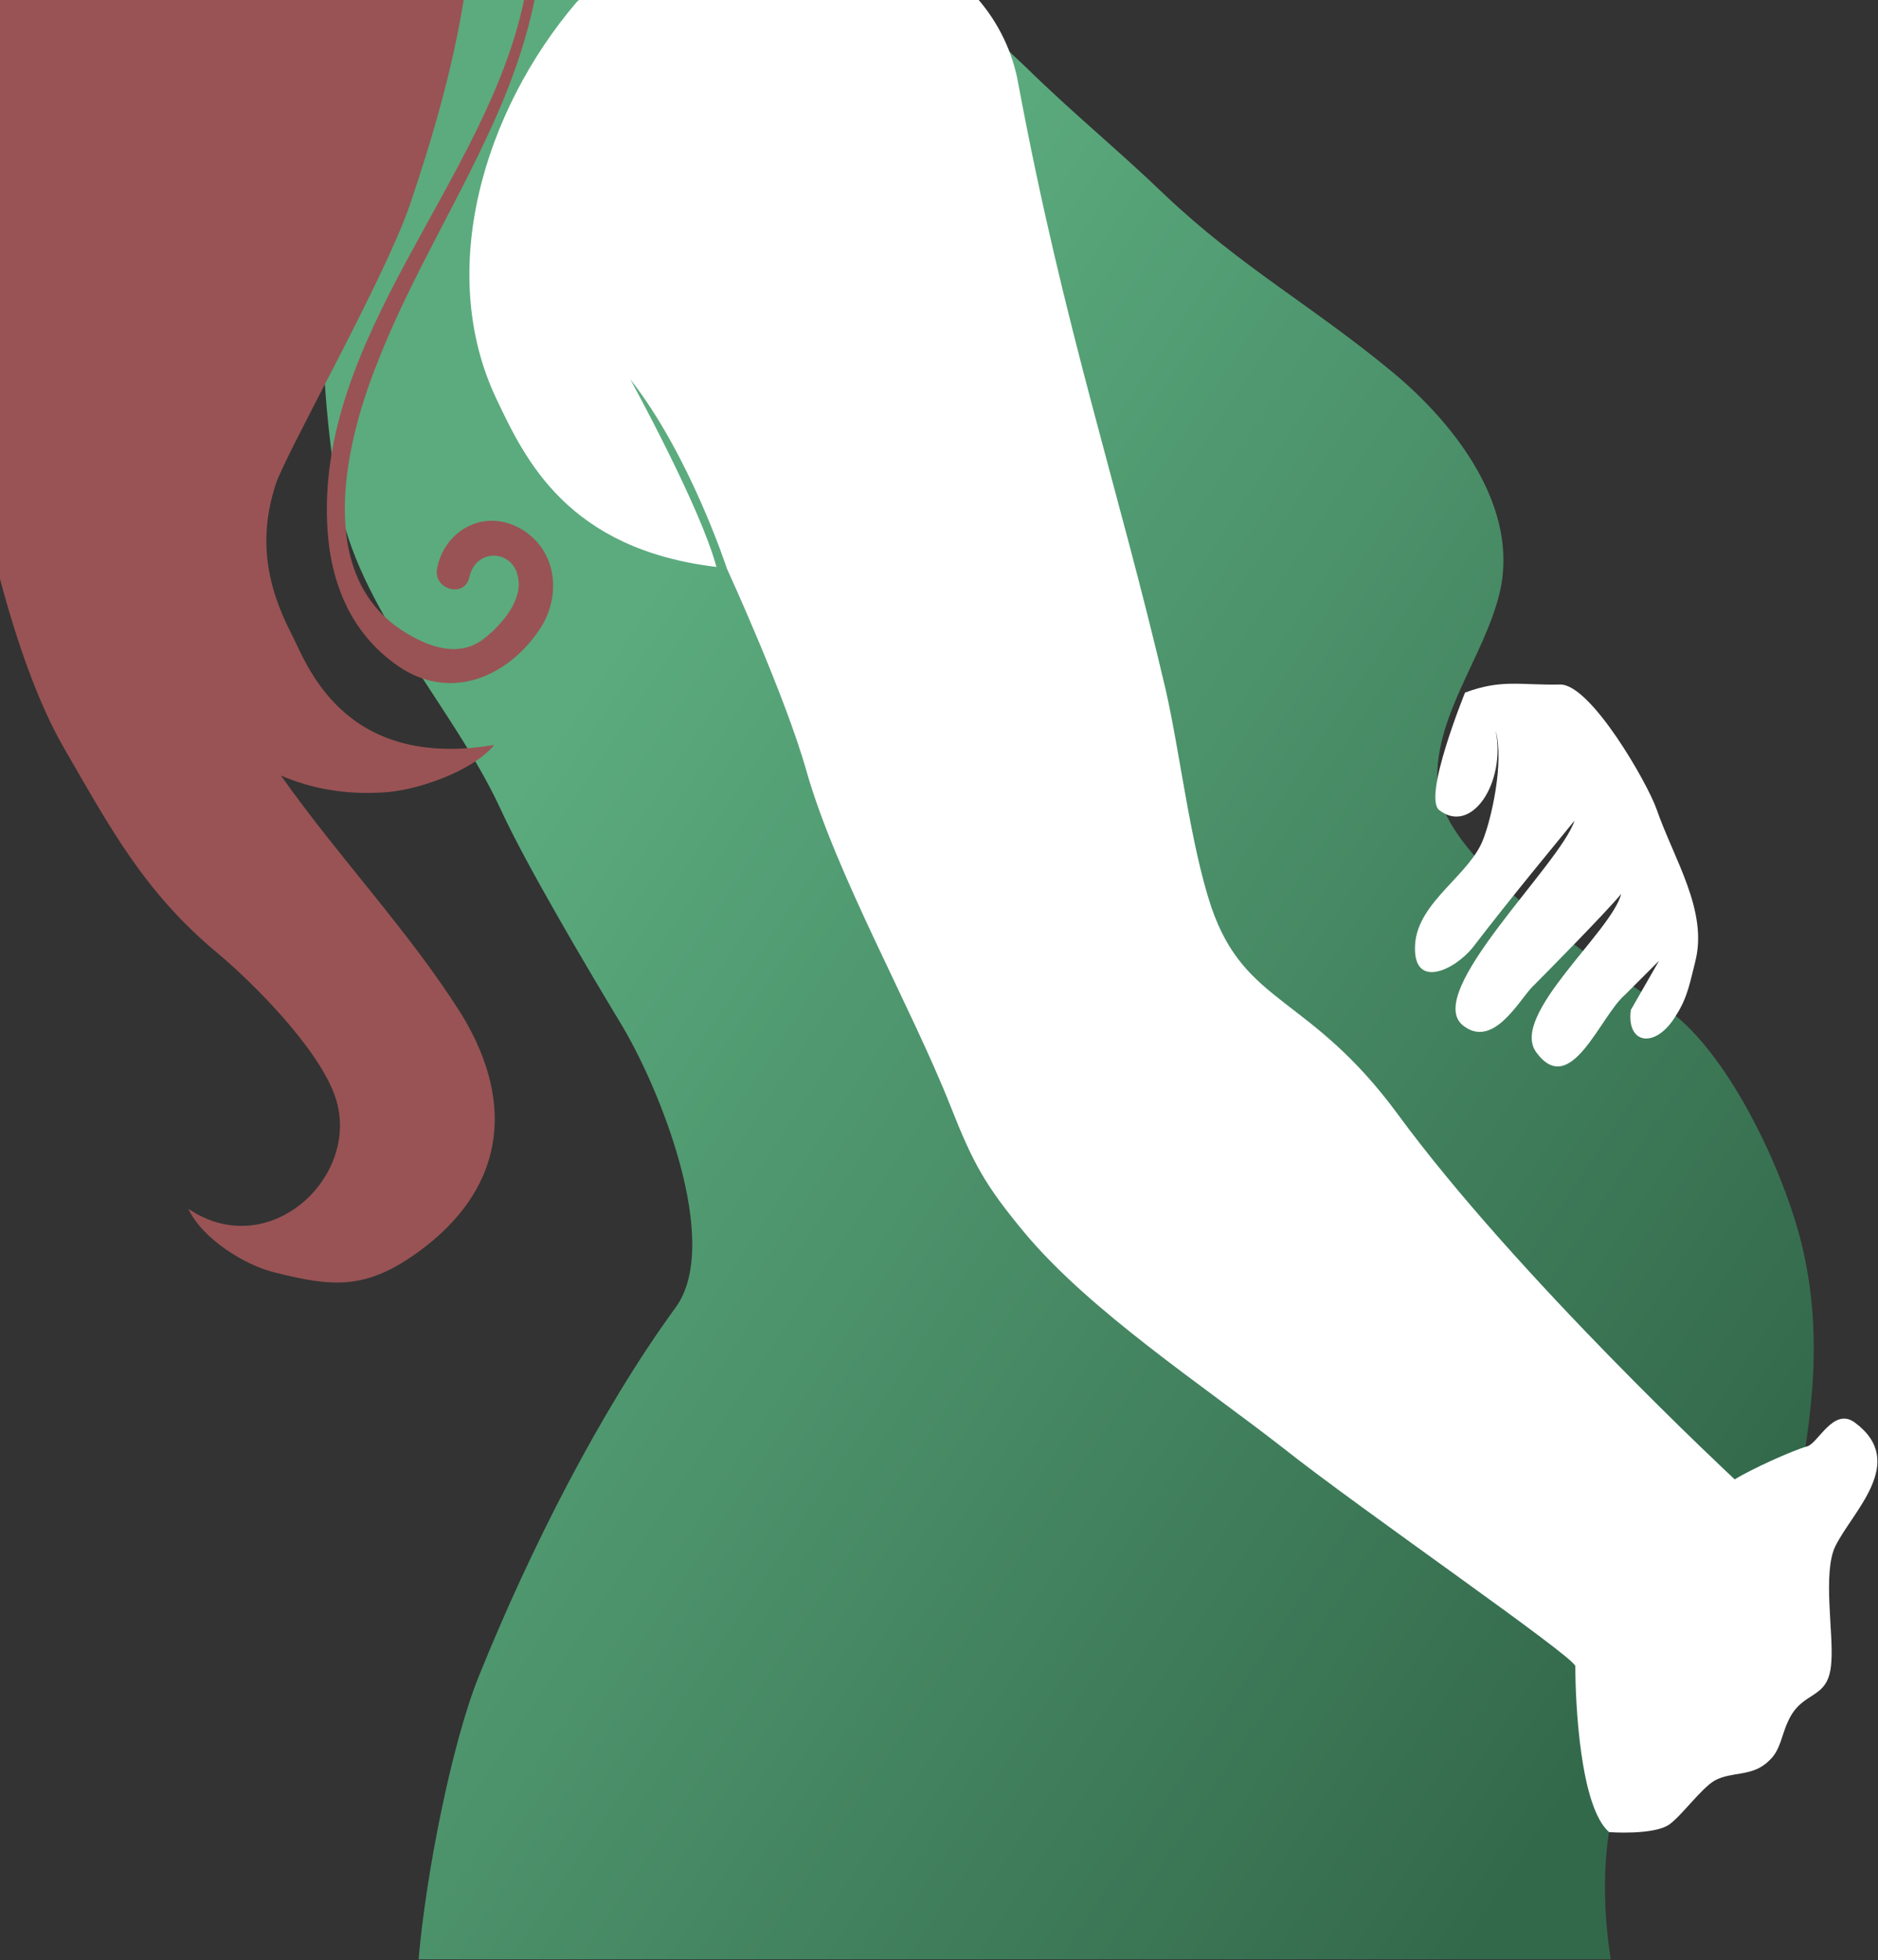 <?xml version="1.0" encoding="utf-8"?>
<!-- Generator: Adobe Illustrator 26.1.0, SVG Export Plug-In . SVG Version: 6.00 Build 0)  -->
<svg version="1.1" id="Ebene_1" xmlns="http://www.w3.org/2000/svg" xmlns:xlink="http://www.w3.org/1999/xlink" x="0px" y="0px"
	 viewBox="0 0 233.3 243.4" style="enable-background:new 0 0 233.3 243.4;" xml:space="preserve">
<rect x="0" y="0" width="233.3" height="243.4" fill="#333333" stroke="none"/>
<style type="text/css">
	.st0{fill:url(#SVGID_1_);}
	.st1{fill:#FFFFFF;}
	.st2{fill:#995354;}
</style>
<linearGradient id="SVGID_1_" gradientUnits="userSpaceOnUse" x1="59.743" y1="141.555" x2="208.549" y2="42.541" gradientTransform="matrix(1 0 0 -1 0 246)">
	<stop  offset="0" style="stop-color:#5BAB7E"/>
	<stop  offset="1" style="stop-color:#33694B"/>
</linearGradient>
<path class="st0" d="M45.8,3.8c-7,16.9-6.8,40.1-3.8,57.9c2.3,13.9,14.3,26,20.2,38.8c3.2,7,11.3,20.6,14.8,26.4
	c4.9,8,12.8,27.5,6.9,35.5c-9.4,12.9-18.1,30.1-24.4,45.7c-3.4,8.4-6.6,24.7-7.5,35.2h148.1c-0.9-5.7-0.9-11-0.3-15.3
	c1.2-8.2,20.7-29.1,22.8-39.1c2.3-11.2,3.9-21.7,1.6-32.7c-1.9-9.5-9.2-25.3-17-30.8c-5.3-3.7-27.7-17.7-28.6-27.7
	c-0.7-8.5,5.8-16.1,7.7-24.1c2.5-10.5-5.4-20.8-13.2-27.3c-10-8.3-18.9-13.1-28.4-22.1C139,18.7,133.2,14,127.4,8.3
	c-1.3-1.2-4.8-4.5-8.2-8.3H47.5C46.8,1.3,46.3,2.6,45.8,3.8z"/>
<path class="st1" d="M210.6,119.4c1.6-6.3-2.6-12.6-4.8-18.9c-1.1-3.2-8.2-15.6-12-15.5c-5,0.1-7.2-0.7-11.8,1c0,0-5.3,13-3.2,14.6
	c4,3.1,8.3-3.4,7-9.9c1.1,4.1-0.6,11.1-1.5,13.4c-1.6,4.5-8.1,7.8-8.5,13.1c-0.4,5.8,4.9,3.3,7.2,0.4c4.9-6.4,10.5-13.1,12.6-15.7
	c-1.8,5.5-18.8,21.3-13.9,25.4c3.7,3,6.9-2.9,8.6-4.7c1.9-1.9,9.1-9.2,11.1-11.6c-1.2,4.7-13.8,15-10.6,19.6c4.3,6,8-4.5,11.1-7.1
	l4.2-4.2l-3.5,6.1c-0.6,4.3,3.1,4.9,5.6,0.7C209.7,123.8,210,121.7,210.6,119.4z"/>
<path class="st1" d="M71.6,0.3c-11.5,13.5-17.5,33.4-9.9,49.3c3.6,7.6,8.9,18.6,27.3,20.8c-2-7.5-10.7-23.3-10.7-23.3
	c7.4,9.4,12,23.5,12,23.5s7.3,15.9,9.9,25.2c3.7,12.9,13,29.2,17.9,41.6c2.8,7.1,4.3,9.8,9.2,15.7c8.1,9.7,22.1,18.9,32.1,26.7
	c9.3,7.4,36.3,26,36.3,27.1c0,4.6,0.6,17.5,4.2,20.6c0,0,5.4,0.4,7.4-0.9c1.5-1,4-4.5,5.7-5.5c2.2-1.2,4.7-0.4,6.8-2.5
	c1.4-1.3,1.5-3.1,2.3-4.8c1.8-4.1,5.1-2.5,5.4-7.4c0.3-3.6-1.1-11.1,0.5-14.4c2.1-4.3,9-10.4,2.5-15.3c-2.7-2.1-4.6,2.5-6,2.9
	c-1.8,0.5-6.9,2.8-9,4.1l0,0c0,0-27.1-25.2-41.9-45.4c-10.9-14.8-18.9-13.4-23.1-25.6c-2.6-7.7-3.9-19.2-5.7-27.1
	c-6-25.6-12.6-44.7-18.3-75.2c-0.7-4-2.5-7.6-5-10.5H72.1C72-0.1,71.7,0.2,71.6,0.3z"/>
<path class="st2" d="M64.4,65.5c-4.4-2.3-9.2,0.4-10.1,5.1c-0.5,2.6,3.4,3.7,4,1.1c0.8-3.8,5.7-3.5,6.1,0.3c0.4,2.8-2.3,5.8-4.4,7.4
	c-3.1,2.3-6.8,0.9-9.7-0.9c-11.2-6.9-7.5-23.1-3.6-33C51,34.3,57.5,24.2,62.2,13.2C64,8.9,65.5,4.5,66.4,0h-1.3
	C60.4,22.6,39,41.8,40.7,66c0.5,6.9,3.2,13.1,9.2,17c6.5,4.1,13.5,0.8,17.3-5.1C69.9,73.6,69,67.9,64.4,65.5z M34.9,96.3
	c3.7,1.6,7.9,2.4,12.7,2.1c4.1-0.2,11.1-2.6,13.8-5.9c-19,3.2-23.4-10.4-25.2-13.8c-3.1-6-4.1-11.8-2-18.4
	c1.1-3.7,13.4-25.3,16.7-34.8c2.8-8.3,5.3-16.8,6.7-25.5H38.8H33H0v71.9c2.2,8.2,4.8,15.5,7.9,20.9c5.9,10.2,10.1,18.1,19.3,25.7
	c4.5,3.8,12.1,11.5,14.3,17.3c3.8,9.9-7.9,21.2-18.1,14.3c1.7,3.7,7,7,10.7,7.9c7.2,1.8,11.3,2.2,17.8-2.5
	c10.4-7.5,12.5-18,5.4-29.6C50.8,115.6,42.1,106.5,34.9,96.3z"/>
</svg>
